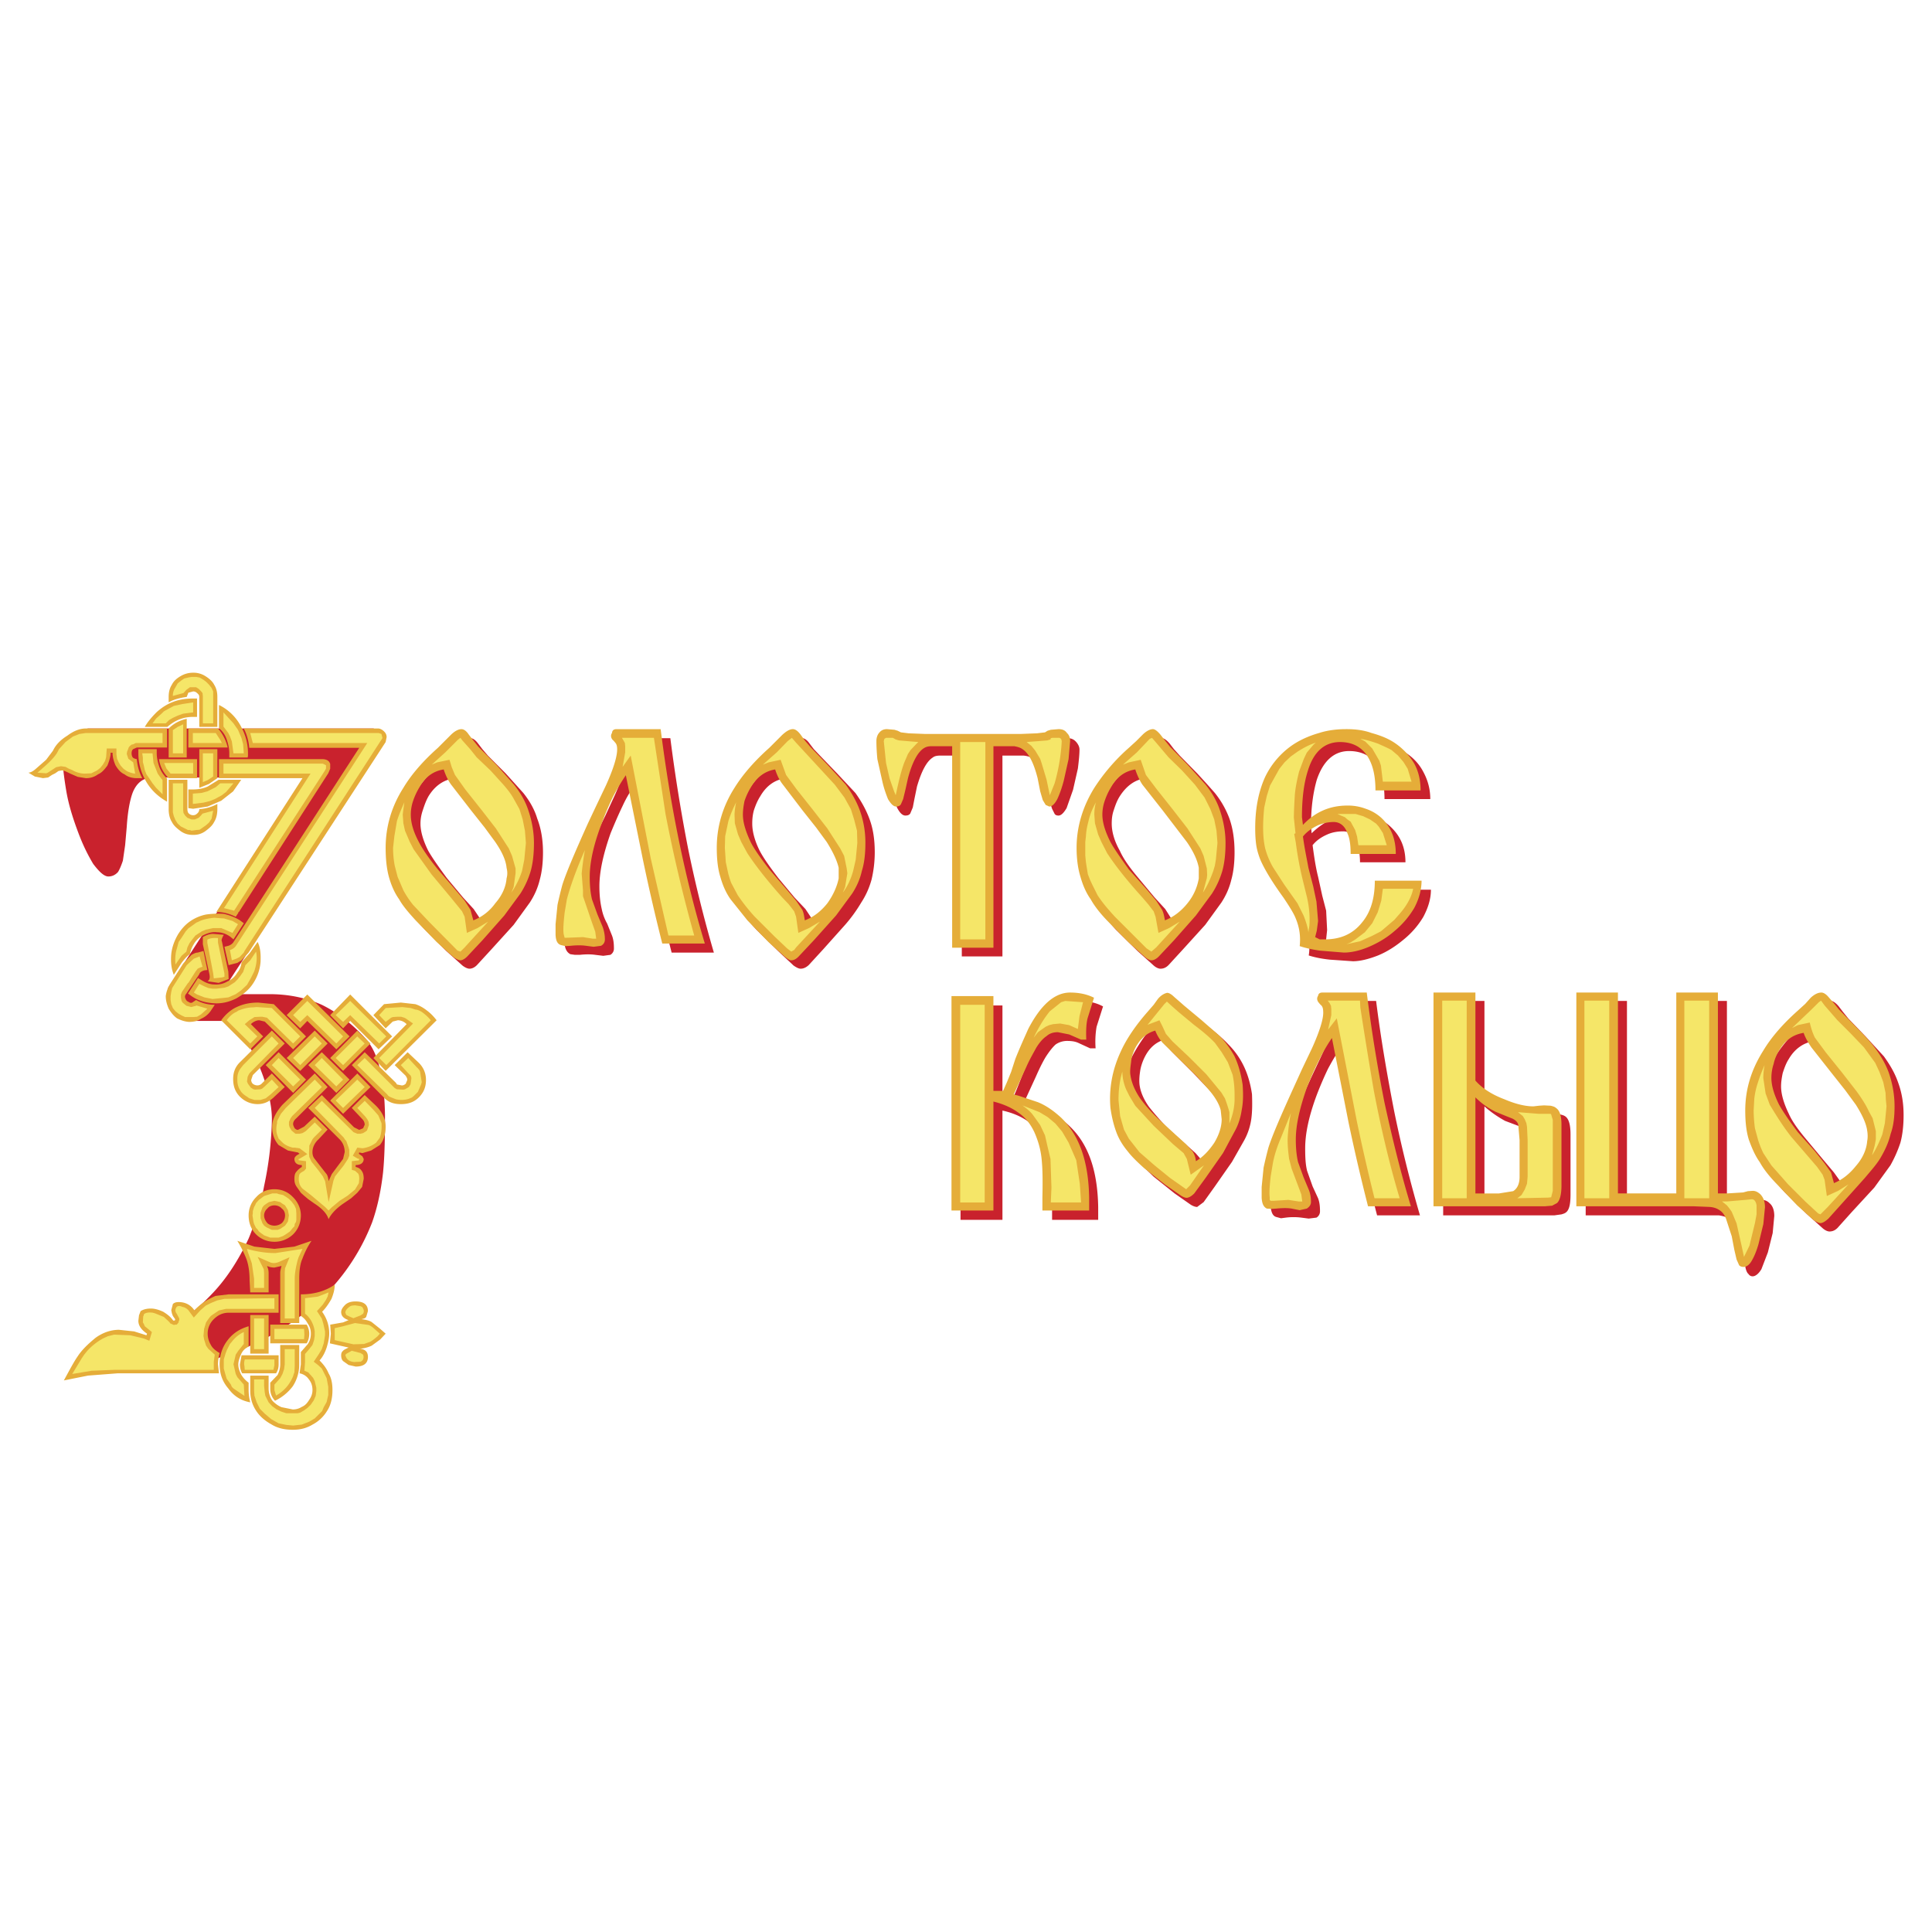 <svg xmlns="http://www.w3.org/2000/svg" width="2500" height="2500" viewBox="0 0 192.756 192.756"><g fill-rule="evenodd" clip-rule="evenodd"><path fill="#fff" d="M0 0h192.756v192.756H0V0z"/><path d="M114.295 74.773l-.707.708c-1.447 1.351-2.639 2.638-3.441 3.957-1.223 1.93-1.803 3.989-1.803 6.08 0 1.062.098 2.026.355 2.831a8.617 8.617 0 0 0 1.029 2.316c.385.644.9 1.319 1.607 2.091l2.154 2.123 1.609 1.448c.258.226.516.321.676.321.289 0 .547-.096.805-.354l1.447-1.576 2.219-2.445 1.609-2.219c.482-.74.803-1.48.996-2.284.225-.805.322-1.737.322-2.734 0-1.255-.162-2.38-.516-3.378a9.152 9.152 0 0 0-1.447-2.541 98.853 98.853 0 0 0-1.77-1.962l-1.736-1.77-.578-.644-.42-.547c-.32-.386-.609-.547-.771-.547-.32 0-.676.161-1.061.547l-.578.579zm-8.524-1.062l-.289.097-.322.129-.74.096-1.672.097h-9.522l-1.673-.097-.74-.096-.322-.129-.29-.097-.74-.064c-.386 0-.643.129-.869.386-.193.225-.321.482-.321.74 0 .482.064 1.126.161 1.898.128.739.29 1.447.45 2.123a9.81 9.81 0 0 0 .644 1.833c.257.482.515.74.804.74.193 0 .354-.032.482-.193l.257-.611.161-.836.258-1.255c.45-1.544.965-2.509 1.576-2.895.193-.161.482-.193.804-.193h2.091v20.04h4.054v-20.04h2.09c.322.032.611.097.869.257.578.386 1.061 1.351 1.447 2.831l.258 1.352.289.868.258.515c.096.129.225.161.385.161.258 0 .516-.258.805-.74l.645-1.833.482-2.123c.096-.772.16-1.416.16-1.898 0-.257-.129-.515-.322-.74-.225-.257-.482-.386-.867-.386l-.741.063zm5.952 5.727c.643-.998 1.447-1.608 2.443-1.77.162.483.387.965.709 1.448l2.09 2.638 1.287 1.705 1.062 1.447c.707.965 1.094 1.834 1.189 2.573v1.029c-.096.869-.482 1.705-1.127 2.51a5.843 5.843 0 0 1-2.25 1.737c-.064-.451-.098-.804-.258-1.094l-.611-.965-1.062-1.158-1.607-1.93c-.869-1.029-1.512-1.93-1.865-2.734-.547-.965-.805-1.897-.805-2.702 0-.418.031-.836.193-1.318.16-.484.323-.966.612-1.416zm22.291 3.506c.58 0 1.062.354 1.352 1.125.193.483.322 1.158.322 1.962h4.535c0-1.447-.482-2.605-1.48-3.539a4.643 4.643 0 0 0-1.512-.965 5.975 5.975 0 0 0-1.865-.322c-1.672 0-3.186.644-4.504 1.93l-.064-.74c0-1.866.227-3.378.58-4.6.643-1.898 1.736-2.863 3.217-2.863 1.254 0 2.219.482 2.799 1.447.482.804.738 1.93.738 3.346h4.568c0-1.029-.258-1.93-.74-2.799-.385-.708-.965-1.351-1.77-1.865-.707-.483-1.512-.805-2.412-1.094l-2.477-.322-2.799.386a7.214 7.214 0 0 0-2.992 1.448 8.318 8.318 0 0 0-2.412 2.959c-.707 1.448-1.029 3.088-1.029 5.083 0 .579.064 1.126.16 1.608a5.06 5.06 0 0 0 .451 1.544l.9 1.672 1.383 2.155c.611.804.967 1.448 1.256 2.027.354.9.514 1.865.354 2.798.482.161 1.189.322 2.09.418l2.316.161c.74 0 1.609-.225 2.51-.579.934-.386 1.77-.933 2.541-1.576a8.563 8.563 0 0 0 1.963-2.251c.482-.901.771-1.802.771-2.734h-4.633c0 1.737-.418 3.12-1.318 4.182-.869 1.126-2.09 1.673-3.699 1.673l-.965-.226.16-.675.098-.933-.098-1.93-.385-1.48-.418-1.898c-.227-.9-.387-1.93-.547-3.152.385-.482.867-.804 1.447-1.062.483-.222 1.03-.319 1.608-.319zm-87.077-9.297c-.322 0-.676.161-1.062.547l-1.287 1.287c-3.475 3.12-5.243 6.434-5.243 10.036 0 1.062.096 2.026.354 2.831a8.712 8.712 0 0 0 1.029 2.316c.386.644.965 1.319 1.673 2.091l2.123 2.123 1.608 1.448c.289.226.547.321.708.321.225 0 .482-.096.739-.354l1.448-1.576 2.219-2.445 1.608-2.219c.483-.74.804-1.48.998-2.284.225-.805.322-1.737.322-2.734 0-1.255-.193-2.38-.579-3.378-.257-.868-.74-1.737-1.383-2.541l-1.769-1.962-1.77-1.77-.547-.644-.418-.547c-.289-.385-.546-.546-.771-.546zm-4.182 5.791c.611-.998 1.447-1.608 2.477-1.77.16.483.386.965.707 1.448l1.963 2.638 1.351 1.705 1.062 1.447c.708.965 1.094 1.834 1.19 2.573.064.386.064.708 0 1.029-.097.869-.482 1.705-1.126 2.51a5.842 5.842 0 0 1-2.252 1.737c0-.386-.064-.772-.225-1.094l-.644-.965-1.062-1.158-1.608-1.93c-.805-1.094-1.447-1.994-1.866-2.734-.482-.965-.771-1.897-.771-2.702 0-.418.064-.836.225-1.318.16-.484.322-.966.579-1.416zm19.75-3.732c0 .676-.386 1.866-1.125 3.539l-.965 2.091-.869 1.769c-1.287 2.831-2.155 4.857-2.509 6.112a11.605 11.605 0 0 0-.482 1.962c-.128.611-.161 1.255-.225 1.931v1.093c.064.515.257.836.579.998l.45.064h.482c.579-.064 1.126-.064 1.544 0l.804.097.708-.097a.712.712 0 0 0 .354-.643c0-.418-.032-.869-.193-1.287l-.482-1.19a4.878 4.878 0 0 1-.547-1.48c-.161-.708-.226-1.447-.226-2.251 0-1.448.386-3.217 1.126-5.308.386-.933.772-1.833 1.19-2.702.386-.836.804-1.544 1.287-2.123.579 3.377 1.19 6.144 1.673 8.46.643 3.056 1.287 5.79 1.93 8.299h4.214a129.124 129.124 0 0 1-2.574-10.39 167.823 167.823 0 0 1-1.769-11.002h-4.439c-.225 0-.386.129-.483.322-.096.29-.096.482.064.708l.322.322c.097.159.161.384.161.706zm13.35 3.732c.579-.998 1.383-1.608 2.413-1.77.16.483.354.965.739 1.448l2.027 2.638 2.413 3.152c.644.965 1.029 1.834 1.126 2.573v1.029c-.097.869-.482 1.705-1.126 2.51a6.158 6.158 0 0 1-2.188 1.737c-.064-.451-.097-.804-.257-1.094l-.643-.965-1.094-1.158-1.608-1.93c-.837-1.094-1.48-1.994-1.866-2.734-.482-.965-.739-1.897-.739-2.702 0-.418.032-.836.16-1.318.161-.484.353-.966.643-1.416zm4.182-5.791c-.321 0-.707.161-1.093.547l-1.287 1.287c-3.475 3.12-5.244 6.434-5.244 10.036 0 1.062.097 2.026.386 2.831.193.804.515 1.544.997 2.316.386.644.965 1.319 1.673 2.091l2.155 2.123 1.544 1.448c.321.226.547.321.708.321.257 0 .515-.096.804-.354l1.447-1.576 2.188-2.445a14.9 14.9 0 0 0 1.608-2.219c.482-.74.805-1.48 1.029-2.284.193-.805.322-1.737.322-2.734 0-1.255-.161-2.38-.546-3.378-.322-.868-.805-1.737-1.384-2.541l-1.833-1.962-1.705-1.77-.611-.644-.418-.547c-.258-.385-.547-.546-.74-.546zM37.286 72.682h-28.5l-.644.129a2.033 2.033 0 0 0-.868.321c-.708.354-1.062.998-1.062 1.802 0 1.254.161 2.573.418 4.085.257 1.448.708 2.799 1.19 4.085s.997 2.284 1.479 3.088c.611.804 1.094 1.254 1.512 1.254.386 0 .708-.161.965-.45.161-.257.322-.643.483-1.125l.225-1.544.161-1.833c.097-1.544.321-2.669.579-3.377.386-.997 1.062-1.544 2.026-1.544h15.086L16.763 98.576l2.638 3.281h2.734c.515 0 1.126.322 1.705 1.029.547.645 1.062 1.48 1.608 2.574.483.998.901 2.092 1.223 3.217.322 1.223.482 2.283.45 3.217a34.438 34.438 0 0 1-.772 6.434 25.782 25.782 0 0 1-1.544 5.242c-1.029 2.188-2.252 4.086-3.764 5.631a18.299 18.299 0 0 1-4.343 3.377c-1.286.707-2.605 1.287-4.021 1.674l-2.734.482H8.721l-.644 1.639c1.673.387 3.313.611 4.986.611 1.833 0 3.764-.225 5.854-.707a32.74 32.74 0 0 0 6.916-2.412c2.509-1.223 4.665-2.799 6.53-4.6a21.11 21.11 0 0 0 4.761-7.303c.482-1.352.868-2.992 1.094-4.986.161-1.607.193-3.539.193-5.725-.032-1.834-.193-3.346-.482-4.504-.322-1.416-.836-2.477-1.544-3.217-1.383-1.512-2.831-2.574-4.279-3.281-1.576-.707-3.345-1.062-5.211-1.062h-4.89L38.09 74.516l-.804-1.834z" fill="#c9222d"/><path d="M113.363 73.937l-.74.675a19.281 19.281 0 0 0-3.441 3.989c-1.158 1.866-1.77 3.892-1.77 5.983 0 1.093.129 2.059.385 2.895.227.805.547 1.576 1.029 2.252.355.644.902 1.351 1.609 2.091l2.123 2.155 1.607 1.447c.291.258.547.386.709.386.258 0 .547-.161.803-.45l1.449-1.544 2.188-2.477 1.607-2.188a8.743 8.743 0 0 0 1.029-2.252c.225-.804.322-1.769.322-2.798 0-1.158-.227-2.284-.58-3.313-.289-.869-.771-1.705-1.414-2.509l-1.803-1.995-1.736-1.77-.516-.643-.449-.579c-.322-.386-.58-.547-.74-.547-.322 0-.707.225-1.061.579l-.61.613zm-6.595 0c0-.322-.096-.611-.32-.805-.193-.29-.482-.386-.838-.386l-.771.064-.322.096-.256.161-.805.096-1.607.064h-9.555l-1.64-.064-.772-.096-.322-.161-.321-.096-.74-.064c-.321 0-.579.096-.804.386-.161.193-.257.482-.257.805 0 .482.032 1.126.096 1.801l.482 2.155c.161.74.386 1.351.579 1.833.29.482.547.74.805.74.225 0 .386-.064.482-.225l.225-.515.226-.933.257-1.158c.418-1.577.965-2.573 1.544-2.959.225-.161.483-.226.804-.226h2.059v20.105h4.119V74.451h2.09c.322.064.58.129.805.29.643.418 1.125 1.383 1.512 2.896l.258 1.319.256.869.291.482.354.161c.289 0 .547-.257.805-.74.225-.482.449-1.094.643-1.833l.482-2.155.156-1.803zm3.443 5.983c.16-.482.385-.965.643-1.383.58-1.029 1.383-1.608 2.412-1.769.162.482.387 1.029.709 1.512L116 80.853l2.412 3.152c.709 1.029 1.062 1.866 1.191 2.573v1.062a5.326 5.326 0 0 1-1.127 2.477c-.643.805-1.414 1.384-2.252 1.705-.064-.354-.127-.74-.289-1.062l-.578-.901-1.062-1.254-1.672-1.865c-.805-1.126-1.447-2.027-1.834-2.734-.516-1.029-.805-1.93-.805-2.734 0-.419.065-.87.227-1.352zm22.838 2.091c.645 0 1.127.386 1.383 1.126.227.482.322 1.19.322 2.059h4.504c0-1.512-.482-2.702-1.447-3.603a4.322 4.322 0 0 0-1.545-.9 5 5 0 0 0-1.834-.322c-1.77 0-3.217.643-4.438 1.93l-.098-.772c0-1.866.193-3.377.58-4.6.578-1.93 1.672-2.895 3.217-2.895 1.221 0 2.186.482 2.797 1.512.482.804.74 1.865.74 3.313h4.504c0-1.029-.225-1.995-.707-2.799a6.445 6.445 0 0 0-1.77-1.866c-.676-.482-1.48-.804-2.412-1.062-.805-.29-1.641-.386-2.51-.386-.9 0-1.834.096-2.734.386-1.125.322-2.156.805-2.992 1.448a8.152 8.152 0 0 0-2.412 2.992c-.643 1.447-.965 3.12-.965 5.05 0 .644.031 1.158.096 1.641.064.482.227 1.029.418 1.512.387.901 1.127 2.155 2.316 3.795.58.869 1.029 1.577 1.223 2.091.387.933.482 1.834.387 2.734.482.161 1.125.322 2.025.451l2.381.193c.74 0 1.609-.193 2.51-.579.9-.386 1.77-.9 2.51-1.544a8.835 8.835 0 0 0 1.994-2.316c.482-.9.738-1.833.738-2.734h-4.664c0 1.769-.418 3.153-1.287 4.182-.9 1.126-2.121 1.673-3.699 1.673h-.514l-.451-.225.162-.644.129-.965-.162-1.93-.32-1.512-.482-1.866c-.162-.901-.387-1.93-.547-3.12.385-.482.9-.837 1.512-1.126a4.104 4.104 0 0 1 1.542-.322zm-87.013-9.264c-.321 0-.708.225-1.062.579l-1.287 1.287c-1.448 1.287-2.638 2.638-3.442 3.989-1.19 1.866-1.769 3.892-1.769 5.983 0 1.093.096 2.059.322 2.895.225.805.547 1.576 1.029 2.252.354.644.965 1.351 1.641 2.091l2.091 2.155 1.608 1.447c.321.258.611.386.771.386.193 0 .482-.161.74-.45l1.447-1.544 2.188-2.477 1.608-2.188A8.743 8.743 0 0 0 52.95 86.9c.225-.804.322-1.769.322-2.798 0-1.158-.225-2.284-.579-3.313-.29-.869-.772-1.705-1.416-2.509l-1.769-1.995-1.77-1.77-.515-.643-.45-.579c-.255-.386-.512-.546-.737-.546zm-4.182 5.79c.579-1.029 1.383-1.608 2.413-1.769.161.482.386 1.029.74 1.512L47 80.853l1.352 1.705 1.062 1.448c.708 1.029 1.062 1.866 1.126 2.573.096.386.096.708 0 1.062-.064.804-.418 1.673-1.126 2.477a4.85 4.85 0 0 1-2.188 1.705l-.29-1.062-.579-.901-1.062-1.254-1.608-1.865c-.869-1.062-1.512-1.995-1.898-2.734-.515-.965-.804-1.866-.804-2.734 0-.418.064-.869.225-1.351a6.79 6.79 0 0 1 .644-1.385zm19.719-3.764c0 .708-.354 1.898-1.126 3.603l-.997 2.091-.804 1.705c-1.287 2.863-2.155 4.89-2.542 6.112a42.269 42.269 0 0 0-.482 1.994l-.193 1.93v1.062c.032.611.193.933.579 1.03l.418.096.482-.032c.611-.064 1.125-.064 1.576 0l.74.096.74-.096c.29-.161.386-.386.386-.644 0-.386-.064-.804-.225-1.254l-.515-1.223-.547-1.512c-.161-.676-.225-1.447-.225-2.252 0-1.447.386-3.216 1.19-5.308.321-.9.708-1.801 1.125-2.67.418-.804.869-1.544 1.287-2.155l1.705 8.428a201.25 201.25 0 0 0 1.93 8.364h4.246c-1.995-6.595-3.442-13.736-4.407-21.392h-4.375c-.29 0-.45.096-.482.386-.129.193-.129.418.032.644l.161.161.161.193c.13.161.162.386.162.643zm12.706 5.147a6.77 6.77 0 0 1 .644-1.383c.611-1.029 1.415-1.608 2.413-1.769.161.482.386 1.029.772 1.512l1.962 2.573 1.352 1.705 1.062 1.448c.643 1.029 1.029 1.866 1.19 2.573v1.062c-.161.804-.547 1.673-1.126 2.477-.643.805-1.383 1.384-2.251 1.705-.064-.354-.097-.74-.258-1.062l-.611-.901-1.062-1.254-1.608-1.865c-.869-1.126-1.512-2.027-1.866-2.734-.482-1.029-.772-1.93-.772-2.734-.002-.42.062-.871.159-1.353zm-.997-1.319c-1.19 1.866-1.77 3.892-1.77 5.983 0 1.093.097 2.059.354 2.895.225.805.547 1.576 1.03 2.252l1.672 2.091 2.091 2.155 1.608 1.447c.321.258.514.386.675.386.29 0 .546-.161.804-.45l1.447-1.544 2.22-2.477 1.608-2.188c.482-.74.804-1.512.965-2.252.258-.804.354-1.769.354-2.798a9.443 9.443 0 0 0-.579-3.313c-.322-.869-.804-1.705-1.383-2.509l-1.833-1.995-1.705-1.77-.547-.643-.418-.579c-.29-.386-.546-.547-.772-.547-.322 0-.676.225-1.062.579l-1.287 1.287c-1.446 1.288-2.636 2.639-3.472 3.99z" fill="#e5ad39"/><path d="M114.328 77.314l1.094 1.448 1.607 2.026 1.447 1.866 1.287 1.995.322.739.322 1.255.031.643-.031.322-.387 1.447c.418-.643.74-1.351 1.029-2.155l.16-.546.098-.579.16-1.673-.096-1.222-.227-1.126-.385-1.029-.58-1.158-.965-1.286-1.287-1.416-1.35-1.318-1.223-1.448-.418-.482-.227.097-1.285 1.352-1.385 1.222.58-.226 1.189-.257.52 1.509zm-8.461-3.603l-.16-.097H105l-.162.032-.031.129-.322.097-2.059.161.482.386.387.482.482.804.16.483.482 1.608.322 1.544.16-.386.322-.804c.418-1.479.643-2.896.707-4.214l-.063-.225zm3.475 6.337c-.098.354-.16.74-.16 1.223l.062.868.322 1.126.322.74.578 1.126c.805 1.222 1.932 2.67 3.508 4.407l.578.675.547.708.193.546.289 1.608 1.061-.482 1.062-.643-2.348 2.573-.482.418-.482-.321-3.152-3.153c-.709-.772-1.287-1.447-1.738-2.155l-.514-1.029-.227-.482-.225-.579-.193-1.19-.064-.676v-1.351l.064-.579c.033-.644.162-1.126.258-1.512.161-.707.419-1.287.741-1.866zm20.103-5.049l-.674.482-.611.579-.516.644-.932 1.673-.322 1.029-.258 1.158c-.16 1.608-.16 2.959.096 4.085a8 8 0 0 0 .773 1.865l1.125 1.737 1.318 1.865.613 1.223c.256.644.418 1.19.482 1.673l.096-.644c.064-.868 0-1.77-.225-2.799l-.418-1.705a33.76 33.76 0 0 1-.709-3.796l-.16-.869.129-.064-.162-1.544c0-.482.033-1.286.098-2.316.064-.74.225-1.479.418-2.284l.482-1.287.289-.611.676-.804.225-.193c-.641.195-1.219.516-1.833.903zm4.344 6.369l.387.161.256.225.322.225.451.836.191.644.129.868h2.832l-.387-1.222-.418-.643-.258-.29-.611-.418-.676-.321-.771-.226h-1.801l.354.161zm5.693-5.984l-.643-.547c-.387-.225-.869-.418-1.352-.644-.74-.257-1.318-.418-1.77-.482l.482.257.709.708.707 1.222.16.482.193 1.608h2.863l-.387-1.287-.418-.675-.544-.642zm-2.025 15.634l-.547 1.093-.74.901-.934.708-.514.322-.387.161 1.352-.29 1.158-.515.932-.482 1.32-1.126.482-.547c.803-.9 1.254-1.769 1.414-2.573h-3.023l-.16 1.19-.353 1.158zM46.132 73.873l-.193-.258a2.164 2.164 0 0 0-.386.322l-1.126 1.126-1.351 1.222.547-.226 1.222-.257.225.74.321.771 1.029 1.448 1.608 2.026 1.448 1.866 1.287 1.995.322.739.354 1.255v.482l-.193 1.383-.225.547a8.442 8.442 0 0 0 1.062-2.155l.225-1.125.161-1.673-.097-1.222-.225-1.126-.322-1.029-.643-1.158c-.225-.386-.547-.804-.965-1.286l-1.286-1.416-1.384-1.318-.611-.772-.804-.901zm-5.79 6.175c-.032.258-.097.676-.161 1.223l.064.868.161.74.482 1.126.386.74 1.77 2.477 1.93 2.316 1.126 1.383.257.546.225 1.608 1.062-.482 1.062-.643-2.348 2.573-.418.418-.289-.096-2.831-2.863-1.608-1.705a9.465 9.465 0 0 1-.965-1.447l-.579-1.352-.29-1.125a9.806 9.806 0 0 1-.161-1.769l.129-1.158.257-1.512c.225-.707.482-1.287.739-1.866zM62.12 76.51l.804-1.126 1.995 10.229 1.769 7.72h2.573a150.702 150.702 0 0 1-2.863-12.127l-1.158-7.592h-3.185l.29.515.032.321v.612l-.257 1.448zm14.571-.45l1.19-.257.546 1.512 1.062 1.448 1.608 2.026 1.448 1.866 1.287 1.995.386.739.257 1.255.064.482-.226 1.383-.225.547c.482-.643.804-1.351 1.029-2.155l.257-1.125.161-1.673-.032-1.222-.29-1.126-.322-1.029-.643-1.158-.965-1.286-3.86-4.183-.418-.482-.418.322-1.094 1.126-1.383 1.222.581-.227zm-3.055 7.205l.321.74.611 1.126c.804 1.222 1.93 2.67 3.474 4.407l.644.675.547.708.193.546.225 1.608 1.062-.482 1.094-.643-2.38 2.573-.193.257-.29.161-.418-.321-1.287-1.223-1.93-1.93a18.383 18.383 0 0 1-1.705-2.155l-.546-1.029c-.161-.258-.257-.644-.386-1.062l-.257-1.19-.096-1.447.032-1.158.322-1.512c.226-.708.482-1.287.772-1.866a7.102 7.102 0 0 0-.161 1.223l.032.868.32 1.126zm17.981-9.232l-1.93-.161-.321-.097-.29-.161H88.4l-.161.097-.064.226.225 2.187.354 1.544.45 1.287.161.386.161-.74c.161-.708.354-1.576.675-2.477l.386-.901.257-.386.547-.579.226-.225zm4.182 19.687h2.51V74.033h-2.51V93.72zm-37.765-6.562c.064-.676.161-1.448.322-2.349-.901 2.027-1.48 3.699-1.801 4.922l-.225 1.351c-.097.901-.161 1.608-.097 2.091l.097.386h.257l1.577-.064.997.161h.322l-.097-.708-.322-.901-.9-2.637v-.579l-.13-1.673z" fill="#f5e668"/><path d="M32.107 75.738H21.846v1.898h8.332l-8.589 13.349c.644 0 1.287.161 1.93.482l.257-.386v-.064l.064-.033 8.911-13.832.193-.451v-.482c-.097-.32-.354-.481-.837-.481zm6.466-2.187c0-.257-.096-.418-.257-.579-.161-.161-.386-.29-.579-.29H24.323c.321.611.482 1.255.547 1.93h10.969l-12.578 19.43a.997.997 0 0 1-.482.322l-.386.096.418 1.833.482-.129.386-.096.257-.161.129-.064.74-.804 13.671-21.005.097-.483zm-30.012-.869h8.106v1.898h-3.023l-.354.161c-.128.097-.161.258-.161.418s.032.257.097.386c.064.096.225.16.418.193.064.643.225 1.287.547 1.898h-.547c-.482 0-.9-.129-1.223-.386-.386-.161-.644-.482-.9-.901-.161-.386-.29-.772-.29-1.254h-.193c0 .386-.129.804-.322 1.287-.29.386-.547.708-.933.869a1.98 1.98 0 0 1-1.222.386l-.804-.129-.74-.322c-.386-.193-.643-.322-.868-.322l-.321.064-.322.226-.321.16-.386.258-.515.064-.804-.161-.644-.386c.161 0 .418-.097.74-.386l1.029-.901.675-.9c.29-.611.772-1.094 1.448-1.512.643-.483 1.253-.708 1.833-.708zm11.901-5.243a2.2 2.2 0 0 0-1.19-.322 2.39 2.39 0 0 0-1.222.322c-.386.225-.708.482-.9.869-.225.354-.322.74-.322 1.222v.547c.482-.29 1.126-.451 1.802-.547l.16-.418.482-.129a.53.53 0 0 1 .386.161c.161.129.225.226.225.386v2.992h1.802V69.53c0-.482-.097-.869-.322-1.222-.16-.322-.483-.612-.901-.869zm-3.152 2.573c.579-.225 1.287-.322 1.962-.322h.386v1.833h-.386c-.965 0-1.801.322-2.573.998h-2.251c.29-.515.708-.998 1.19-1.48.546-.482 1.061-.803 1.672-1.029zm1.48 4.568h3.925a4.265 4.265 0 0 0-.965-1.898h-2.96v1.898zm-1.962 3.056h2.831v-1.898h-3.796c.096.708.418 1.351.965 1.898zm-.933-1.126c-.161-.482-.258-.933-.258-1.351v-.418h-1.833v.418c0 .9.225 1.769.611 2.509.515 1.03 1.287 1.77 2.251 2.316v-2.316a2.945 2.945 0 0 1-.771-1.158zm2.734-.933v-3.86c-.74.161-1.319.482-1.802.965v2.895h1.802zm.161 3.185h.482c.611 0 1.094-.129 1.448-.29l1.093-.675h2.252l-.804 1.158-1.19.933-1.351.579-1.448.225-.482-.064v-1.866zm-1.962 1.962v-2.927h1.866v2.895c0 .257.064.418.161.482a.611.611 0 0 0 .418.161.53.53 0 0 0 .386-.161.56.56 0 0 0 .225-.45 4.247 4.247 0 0 0 1.802-.515v.515c0 .482-.097.933-.322 1.287-.193.386-.515.644-.901.933-.386.257-.74.354-1.19.354-.482 0-.836-.097-1.222-.354-.386-.29-.708-.547-.9-.933-.227-.354-.323-.804-.323-1.287zm3.055-5.983h1.802v2.896l-.836.579-.965.386v-3.861h-.001zm4.858.676l-.032.161h-1.833v-.418c0-.482-.096-.901-.257-1.383a2.457 2.457 0 0 0-.772-1.126v-2.316a4.918 4.918 0 0 1 2.251 2.251 5.44 5.44 0 0 1 .644 2.574v.257h-.001zm-.418 16.694l-1.029 1.608-.354-.29c-.386-.257-.804-.418-1.287-.418-.45-.064-.869.064-1.287.257a2.196 2.196 0 0 0-1.03.933 2.78 2.78 0 0 0-.386.998c-.257.161-.515.45-.836.869l-.772 1.189c-.257-.611-.321-1.286-.257-2.058.064-.676.322-1.384.708-2.027.354-.546.74-.965 1.223-1.287a4.272 4.272 0 0 1 1.544-.644 8.47 8.47 0 0 1 1.769-.064c.547.129 1.094.322 1.608.644l.386.29zm-4.086 2.091l.643 2.927c.064.291.064.482-.032.645l-.128.129 1.093.16.998-.387-.032-.738-.644-3.025c-.064-.097 0-.257.097-.482l.096-.161-1.062-.096c-.322 0-.643.096-1.029.322v.706zm4.665.901l-.805.901a1.811 1.811 0 0 1-.418 1.029c-.225.387-.547.707-.965.869a2.133 2.133 0 0 1-1.287.32c-.482 0-.9-.16-1.351-.449l-.322-.193-.997 1.545.354.256c.643.451 1.351.645 2.155.709s1.544-.098 2.316-.482c.675-.387 1.287-.869 1.705-1.545a4.493 4.493 0 0 0 .708-2.091c.032-.708 0-1.416-.29-1.995l-.803 1.126zm-6.627 1.03l-1.254 1.961a2.97 2.97 0 0 0-.483 1.287c0 .482.128.869.29 1.256.257.418.515.738.836.965.322.16.708.32 1.19.354.482 0 .869-.098 1.223-.322a2.28 2.28 0 0 0 1.029-.9l.321-.482c-.643 0-1.286-.16-1.865-.482l-.386.258c-.161.064-.257 0-.418-.098-.161-.064-.225-.225-.29-.385-.032-.162 0-.258.128-.418l1.287-1.932c.032-.16.258-.32.515-.385l.29-.033-.386-1.898-.579.161c-.161 0-.322.064-.611.225l-.837.868zm9.039 4.053l3.217 3.217-1.287 1.287-2.831-2.768-.547-.129c-.257 0-.579.129-.836.387l1.222 1.223-1.287 1.287-2.895-2.896c.418-.578.965-1.061 1.544-1.318.611-.289 1.287-.449 2.155-.449l1.545.159zm.483 4.793l2.734 2.734-1.287 1.318-2.734-2.766 1.287-1.286zm-.676-2.155l-3.185 3.152c-.482.482-.675 1.029-.675 1.672 0 .707.193 1.287.675 1.77s1.094.74 1.769.74c.644 0 1.19-.258 1.673-.74l1.03-.965-1.287-1.352-1.029 1.029a.612.612 0 0 1-.418.16.773.773 0 0 1-.451-.16.534.534 0 0 1-.161-.387l.161-.482 3.185-3.152-1.287-1.285zm.032 9.586c0 .771.225 1.35.644 1.832l.933.547.997.193.161.129c-.354.16-.515.354-.515.514 0 .387.257.611.74.611v.193a1.978 1.978 0 0 0-.547.482c-.161.162-.193.451-.193.709 0 .256.032.482.193.738l.45.645.322.289.418.354.643.451c.74.482 1.223.996 1.383 1.543.225-.482.708-1.029 1.448-1.543l.804-.547.611-.547.482-.58.161-.803c0-.387-.064-.58-.161-.74-.129-.227-.322-.387-.644-.451v-.193c.515 0 .804-.225.804-.611l-.129-.256-.354-.258.033-.129.321.064.869-.258.869-.547c.354-.418.579-1.029.579-1.832 0-.74-.322-1.449-.965-2.092l-1.125-1.062-1.287 1.287 1.062 1.127c.161.16.226.385.226.547l-.161.354-.386.16-.515-.258-3.217-3.217-1.351 1.287 3.12 3.121c.354.354.515.805.515 1.287l-.161.674-.579.773-.547.738-.322.709c-.032-.322-.097-.611-.257-.771l-.579-.74-.547-.709c-.161-.191-.225-.418-.225-.674 0-.482.225-.934.611-1.287l.9-.965-1.287-1.287-1.062.998-.611.32c-.096 0-.193-.031-.321-.16-.097-.16-.161-.322-.161-.418 0-.225.129-.418.322-.58l3.12-3.119-1.287-1.352-3.217 3.121c-.706.804-1.028 1.513-1.028 2.189zm2.091 7.043c.482.482.772 1.127.772 1.803 0 .771-.29 1.414-.772 1.896a2.684 2.684 0 0 1-1.866.74c-.708 0-1.351-.258-1.833-.74s-.74-1.125-.74-1.896c0-.676.257-1.32.74-1.803.482-.547 1.126-.803 1.833-.803.708 0 1.351.256 1.866.803zm-.804 1.803c0 .289-.096.547-.321.771-.193.16-.483.258-.74.258s-.547-.098-.708-.258c-.193-.225-.322-.482-.322-.771 0-.258.129-.516.322-.676.161-.227.45-.322.708-.322s.547.096.74.322c.225.16.321.418.321.676zm-5.629 7.881h4.986v1.834h-4.986c-.579 0-1.062.225-1.48.643a1.993 1.993 0 0 0-.611 1.447c0 .418.128.805.321 1.127.161.32.482.578.869.803-.097.387-.161.74-.161 1.127l.097.9H11.713l-2.927.225-2.413.482c.579-1.061.998-1.865 1.383-2.412.418-.643 1.029-1.223 1.77-1.834.707-.514 1.512-.805 2.348-.805l1.512.162 1.223.385.064-.16c-.579-.387-.868-.805-.868-1.287l.064-.547.161-.418c.258-.16.579-.256 1.029-.256.322 0 .74.096 1.223.32.418.258.74.516.965.836l.097.064.128-.064v-.096l-.225-.322-.096-.256-.064-.322.161-.611c.161-.162.386-.193.579-.193.644 0 1.19.258 1.576.836.193-.256.515-.514.901-.805.257-.191.708-.418 1.19-.643l1.317-.16zm5.147-2.123V132h1.898v-4.408c0-.869.097-1.543.322-2.025a8.236 8.236 0 0 1 .9-1.77l-1.705.578-1.995.227-1.994-.227-1.705-.578c.257.418.579.996.901 1.801.225.611.322 1.352.322 2.156l.064 1.189H26.8v-1.93c0-.291-.064-.482-.161-.709.193.098.482.162.74.162l.708-.162c-.065.258-.129.483-.129.71zm-3.153 5.306c-.869.258-1.544.676-2.091 1.385-.547.707-.804 1.512-.804 2.412s.257 1.705.869 2.412c.579.805 1.318 1.223 2.187 1.383a5.044 5.044 0 0 1-.161-1.287v-.674a2.768 2.768 0 0 1-.74-.805c-.161-.322-.29-.645-.29-1.029 0-.322.128-.645.29-1.029.161-.354.418-.58.74-.74v-2.028zm.161-1.125H26.8v3.859h-1.834v-3.859zm1.994 2.83h3.635c.161-.256.257-.578.257-.965 0-.322-.096-.643-.257-.9H26.96v1.865zm-3.023 2.092l.161-.9h3.7v.9c0 .385-.097.643-.257.9h-3.378c-.162-.257-.226-.579-.226-.9zm3.763 1.061l-.74.773v.578c0 .482.161.9.482 1.223a4.778 4.778 0 0 0 1.77-1.447 3.969 3.969 0 0 0 .643-2.188v-1.93h-1.898v1.93c.001.385-.096.707-.257 1.061zm-.9 1.351c0 .387.096.805.354 1.189.225.258.547.516.933.676l1.126.227c.354 0 .643-.098.9-.258.386-.162.579-.451.74-.709.225-.32.322-.643.322-.965 0-.385-.097-.738-.354-1.061a1.423 1.423 0 0 0-.933-.611l.128-.9v-1.223l.676-.771c.225-.322.322-.676.322-1.062s-.097-.707-.322-1.029a1.896 1.896 0 0 0-.676-.74v-2.154c1.319 0 2.445-.322 3.378-.965 0 .482-.129.932-.322 1.414-.29.516-.611.967-.933 1.287.483.676.708 1.383.708 2.188 0 .387-.097.869-.257 1.383-.161.482-.386.934-.708 1.287.386.387.708.805.901 1.287.29.482.386 1.029.386 1.672 0 .805-.161 1.512-.547 2.092a3.677 3.677 0 0 1-1.448 1.352c-.579.354-1.222.514-1.962.514-.804 0-1.512-.16-2.091-.514-.708-.387-1.254-.869-1.608-1.449-.386-.609-.547-1.254-.547-1.994v-1.447H26.8v1.284zm3.956-32.263l2.798 2.766 1.319-1.318-2.767-2.734-1.35 1.286zm2.799-1.577l1.319-1.287-4.214-4.182-2.059 2.059 1.351 1.318.708-.74 2.895 2.832zm-2.156-1.865l-2.798 2.732 1.351 1.287 2.734-2.734-1.287-1.285zm2.831-.226l.708-.74 2.831 2.832 1.351-1.287-4.182-4.182-1.995 2.059 1.287 1.318zm2.734 1.511l-2.734 2.734-1.287-1.287 2.703-2.732 1.318 1.285zm.29-2.83l1.061-1.094 1.673-.16 1.448.16c.482.16.836.387 1.126.611.354.258.675.578.997.996l-5.083 5.051-1.222-1.287 3.313-3.377a1.254 1.254 0 0 0-.869-.387l-.515.129-.708.676-1.221-1.318zm-2.155 4.987l3.217 3.248c.418.451.965.645 1.673.645.74 0 1.319-.193 1.801-.676s.708-1.029.708-1.738c0-.643-.226-1.221-.708-1.703l-1.125-1.062-1.287 1.287 1.094 1.061c.097.162.161.258.161.418l-.161.387c-.128.096-.225.16-.386.16l-.483-.096-.097-.16-3.12-3.057-1.287 1.286zm1.865 2.187l-2.734 2.67-1.287-1.32 2.703-2.701 1.318 1.351zm.161 23.483c-.193-.162-.579-.258-1.062-.322.257-.064.418-.096.482-.258l.161-.547c0-.643-.418-.965-1.222-.965-.45 0-.772.096-1.029.322-.257.258-.418.482-.418.74 0 .385.257.643.74.803l-.547.227-1.287.225.064.9-.096.965 1.866.418c-.257.129-.483.227-.547.322-.161.129-.193.289-.193.451 0 .191.032.418.193.578l.547.387.708.16c.804 0 1.222-.322 1.222-.965 0-.482-.257-.771-.804-.805.483-.064.869-.16 1.19-.32l.836-.611.547-.58-.547-.482-.804-.643z" fill="#e5ad39"/><path d="M32.429 76.864l-9.072 13.993-1.029-.258.064-.064 8.589-13.35h-8.686v-.997h9.908l.322.161v.322l-.096.193zm5.34-3.732H24.966l.257.998h11.42l-13.06 20.169a1.053 1.053 0 0 1-.644.482l.193 1.029.451-.161.321-.161.418-.45.096-.193 13.736-21.199v-.032l-.097-.386-.288-.096zm-31.235.901l.74-.547.644-.257.643-.097h7.656v.998h-2.67l-.257.128-.161.032c-.161.129-.29.225-.322.386l-.128.322-.032.225.161.482.482.354.193 1.126a2.442 2.442 0 0 1-.836-.257l-.322-.225-.29-.322-.193-.322-.161-.354-.064-.45v-.579h-.965l-.064.869-.097.354-.226.386-.257.322-.322.257-.579.29-.707.032a2.593 2.593 0 0 1-1.19-.354l-.322-.128-.354-.194-.45-.064-.482.097-.836.547-.161.064-.869-.064.74-.644c.547-.482.933-.9 1.19-1.287l.225-.418.643-.708zm14.572-5.404l-.257-.322-.29-.29-.257-.193-.386-.224-.354-.064h-.45l-.354.064-.386.097-.322.225-.322.257-.257.451a1.448 1.448 0 0 0-.225.804l1.062-.29.29-.322.354-.257h.611l.257.161.226.225.161.193.032.322v2.702h1.029v-3.185l-.162-.354zm-3.764 1.801l.868-.192 1.062-.161v.997l-.997.129-.547.193-.482.225-.386.226-.322.321h-1.319l.354-.482.611-.547.161-.161.161-.097.836-.451zm1.898 2.702h2.284l.482.74.129.257H19.24v-.997zm-.965-.868v2.895h-1.029v-2.316l.482-.321.547-.258zm-1.673 4.407l-.225-.547h2.895v1.062h-2.251l-.419-.515zm-1.286-.547l-.097-.965H14.19l.064.418v.451l.096.354.097.45.161.418.29.418.322.483.354.45.644.644v-1.416l-.257-.322-.225-.322-.42-1.061zm3.924 4.085l1.062-.129.643-.161.482-.193.708-.386.418-.322.74-.868h-1.319l-.451.386-.836.418-.611.161-.836.065v1.029zm-1.994.837v-2.895h1.029v2.702l.032.257.161.258.225.225.418.161h.321l.386-.161.226-.225.161-.193 1.062-.29-.161.804-.257.386-.29.257-.644.45-.354.032-.45.064-.161-.064h-.193l-.322-.161-.386-.193-.322-.29-.225-.354-.161-.386-.095-.384zm7.012-6.788l.064.901h-1.029l-.161-1.19-.193-.514-.161-.322-.483-.643v-1.416l.998 1.094.45.644.354.836.161.61zm-2.991 3.217l-.546.354c-.258.128-.418.161-.483.225v-2.895h1.029v2.316zm2.477 14.733l-.547.869-1.126-.482h-.804l-.74.161-.386.161-.644.418-.257.322-.322.418-.225.45-.097.418-.482.418-.322.45-.289.418c-.033-.482-.033-1.029.128-1.544l.193-.708.29-.418.418-.644.257-.289.805-.58.161-.064c.482-.258 1.029-.354 1.608-.418l.869.064h.096l.869.257.547.323zm-3.056 1.866l.579 3.024.064.514.836-.096.225-.064v-.322l-.644-3.087v-.45c-.418-.032-.804 0-1.062.161v.32h.002zm-.965 2.572c.193-.096.354-.16.482-.192l-.29-1.03-.579.226-.707.643-1.287 2.027-.161.256-.096.387-.064.418v.387l.064.418.161.387.258.32.289.227.322.191.354.162h.804l.386-.033.386-.225.643-.578-1.093-.322-.032.031-.483.129-.225-.064-.257-.064-.386-.32-.096-.162-.064-.32v-.322l.097-.258.611-.9h.032l.708-1.125.223-.294zm-.065 2.575l.74.289.805.16 1.286-.127.29-.033.74-.322.547-.385.579-.547.386-.676.322-.643c.257-.709.322-1.417.193-1.996l-.579.869-.482.482-.225.676-.322.451-.257.32-.257.258-.643.418-.386.129-.804.096h-.386l-.418-.064-.386-.16-.515-.258-.547.869.319.194zm7.463 1.351l2.831 2.83-.708.707-2.605-2.572-.482-.098h-.161l-.611.033-.193.129-.322.191-.451.387 1.255 1.223-.708.707-2.348-2.316c.257-.354.579-.674.965-.836l.193-.129c.482-.191.965-.32 1.447-.32l.386-.033 1.512.097zm-3.184 6.112a1.702 1.702 0 0 0-.257.869v.256c0 .258.064.58.225.869l.097.16c.161.258.386.418.643.58l.226.16.515.162h.611l.515-.162.482-.385.804-.74-.676-.74-.708.676-.257.225-.161.064-.547.033-.161-.033-.257-.16-.29-.387-.097-.225.064-.482.097-.193.097-.162 2.895-2.959-.676-.707-2.863 2.863-.321.418zm3.86-1.127l2.155 2.156-.708.676-2.123-2.123.676-.709zm-.161 6.531c-.096.449-.096.867.064 1.254l.097.258.386.385c.257.258.644.42 1.03.516h.193l.482.064.772.578-.804.482h-.064v.129l.225.033.515.064v.74l-.193.225c-.29.16-.45.258-.482.418a1.572 1.572 0 0 0 0 .771c.032.193.161.418.322.58l.836.643 1.416 1.189.354.355.322-.322.772-.643.804-.516.74-.611.386-.643.033-.418c0-.258-.033-.484-.161-.58l-.257-.225-.322-.098v-.867l.547-.064h.096l.064-.033.033-.129-.161-.031-.482-.289.451-.805.514.064a2.736 2.736 0 0 0 1.351-.547l.386-.516c.161-.482.193-.965.161-1.447l-.128-.32-.193-.451-.451-.516-.9-.932-.74.707.804.869.193.258.128.258.032.32-.193.547-.129.098-.257.16-.257.064h-.321l-.386-.162-.161-.16-2.992-2.959-.708.707 2.895 2.959.097.162.161.193.226.643.064.225v.58l-.128.32-.418.645-.868 1.094-.161.418-.482 2.154-.354-2.09-.226-.482-.482-.645-.644-.803-.225-.482-.032-.387.032-.547v-.193l.322-.643.129-.162.804-.803-.708-.709-.9.869-.322.193-.29.064h-.418l-.386-.322-.193-.322-.064-.225v-.32l.161-.355.161-.225 2.959-2.895-.708-.74-2.895 2.83-.482.58-.322.611-.064.16v.198h-.006zm1.19 7.527l.257.256.29.387.161.354.032.451v.643l-.032.193-.128.225-.032.227-.161.16-.129.16-.161.193-.321.225-.354.227-.45.16h-.838l-.611-.225-.354-.258-.161-.129-.129-.193-.161-.16-.193-.387-.064-.225-.096-.643.032-.193v-.225l.129-.42.096-.16.097-.225.29-.322.515-.385.611-.193.193-.064h.482l.161.064.45.096.354.225.225.161zm-1.126.256l.257.064.225.162.257.16.29.482.097.516-.097.611-.128.191-.161.227-.482.32-.257.098h-.579l-.547-.258-.225-.16-.161-.227-.193-.514v-.547l.193-.547.161-.193.225-.16.257-.162.547-.127.321.064zm-3.056 4.731c.901.256 1.866.418 2.831.418l2.702-.418-.386.836-.096.289c-.161.643-.29 1.287-.29 1.865v3.957h-.997v-4.6l.032-.418.451-1.094-1.094.482c-.322.129-.644.129-.901 0l-1.19-.516.611 1.223.032.387v1.479h-.997v-.9l-.225-1.543-.097-.291-.322-.9-.064-.256zm-3.602 5.402l-.515.258-.547.482-.644.709-.547-.74c-.16-.16-.354-.289-.579-.322l-.161-.064c-.257-.064-.418 0-.482.162-.097.16-.097.385.064.578l.257.482v.16l-.064.129v.098l-.193.225h-.128l-.161.031-.354-.16-.064-.096-.161-.162-.418-.385-.869-.354-.225-.064c-.418-.064-.74 0-.901.16v.064l-.064.16-.032.58.096.16.097.225.708.58-.257.869-.547-.227-1.351-.321-1.608-.064-.643.162-.483.225a6.041 6.041 0 0 0-1.608 1.287l-.258.321-.258.385-.933 1.545 1.93-.322 2.38-.096h9.811v-.805l.096-.707-.643-.58-.225-.32-.193-.611-.064-.355.064-.707.193-.643.29-.418.193-.227.225-.16.386-.258.193-.129.708-.16h4.825v-1.062l-4.986.064-.74.162-.61.256zm8.363 4.601v1.672l-.032.645-.064.16-.064.225c-.354.836-.9 1.48-1.705 1.93l-.161-.547v-.547l.579-.643.225-.418.161-.482.064-.482v-1.512h.997v-.001zm-4.053-3.056h.997v3.057h-.997v-3.057zm2.026 1.029h2.959l.032.578-.032.451h-2.959v-1.029zm-4.76 2.156l.322-.645.193-.225c.322-.418.708-.74 1.19-.965v1.189l-.547.676-.257.387-.225.965.225.965.161.322.644.738.064 1.127-1.094-.74-.161-.16-.097-.227-.225-.32-.193-.258-.161-.547-.129-.482v-.9l.161-.547.129-.353zm1.801 1.93h2.863l.096-.451v-.578h-2.959c-.032.16-.096.385-.032.643l.032.386zm.933 2.025l.032.547.225.676.322.645.482.482.643.547.74.418.772.16.675.064.869-.096.74-.291.547-.32.74-.74.161-.387.29-.514.161-.709v-.803l-.161-.868-.483-.965-.386-.354-.418-.322.515-.771.289-.482.193-.58.129-.805v-.385l-.161-.74-.161-.547-.064-.096-.418-.645.579-.643.322-.482.161-.322.097-.418-1.062.418-1.287.16v1.545c.418.322.74.805.9 1.416l.064.32v.482l-.064.42-.161.482-.322.418-.418.482v.803l-.064.869.386.162.482.545.161.322.161.676v.322l-.064.482-.193.449-.29.42-.322.32-.354.258-.386.225-.257.064h-1.126l-.482-.16-.482-.225-.451-.322-.354-.387-.322-.643-.064-.354-.064-.645v-.643h-.997v1.065zm6.047-32.423l2.155 2.123.676-.676-2.124-2.156-.707.709zm2.091-.709l2.156-2.154.74.707-2.155 2.156-.741-.709zm-2.091-2.155l-2.155 2.154.708.709 2.155-2.156-.708-.707zm-.739-2.123l2.895 2.83.676-.707-3.571-3.539-1.416 1.416.708.676.708-.676zm3.57.676l.708-.676 2.895 2.83.708-.707-3.603-3.539-1.448 1.416.74.676zm3.603 3.602l3.377-3.441-.74-.514-.128-.064-.322-.098h-.354l-.482.033-.161.064-.546.418-.644-.676.644-.707 1.672-.098.836.098.483.16c.161 0 .321.064.611.225.354.258.643.516.901.836l-4.439 4.473-.708-.709zm-2.187.709l2.991 2.928c.097.16.226.225.386.289l.482.193c.58.127 1.126.064 1.608-.193l.161-.129.418-.418.322-.74.064-.225-.161-1.029-.064-.162-.161-.193-.16-.16-.805-.869-.74.709.74.803.257.258.064.227-.064.482-.032.16-.161.258-.386.225-.161.033-.644-.033-.225-.129-2.991-2.992-.738.707zm.74 2.187l-2.155 2.09-.74-.74 2.156-2.09.739.74zm.965 24.125l.547.482-.225.258c-.386.322-.644.547-.901.611l-.45.16-1.062.033-1.866-.418v-1.191l.836-.193 1.19-.32 1.351.191c.193.065.419.227.58.387zm-1.126-2.025a.49.49 0 0 1 0 .514l-.225.16-.74.291-.386-.162-.322-.16-.096-.225c0-.227.161-.418.482-.645l.161-.064.322-.031.579.095.161.098.064.129zm-1.126 4.213l.869.225.257.162c.064.16.064.32 0 .482l-.064.096-.161.128h-.097l-.547.031c-.482-.031-.74-.256-.836-.514l-.064-.16.064-.129.579-.321z" fill="#f5e668"/><path d="M168.176 99.863v20.105h-5.854V99.863h-4.117v21.393h13.285c.418.064.738.16.965.32.256.162.547.482.707.869s.322.965.516 1.77l.289 1.352.193.965c.064.256.16.482.289.578a.468.468 0 0 0 .418.227c.258 0 .578-.227.869-.709l.643-1.672.482-1.932.16-1.703c0-.58-.16-1.029-.482-1.287a1.045 1.045 0 0 0-.771-.322h-.482l-.482.098-1.609.16h-.9V99.863h-4.119zm12.738 4.022c.162.482.387 1.029.771 1.512l1.963 2.574 1.352 1.672 1.061 1.48c.645 1.029 1.029 1.896 1.127 2.572.064.387.064.709 0 1.029-.033.869-.418 1.705-1.127 2.51a6.113 6.113 0 0 1-2.188 1.736l-.256-1.094-.645-.9-1.029-1.223-1.607-1.93c-.869-1.029-1.512-1.896-1.865-2.701-.484-.998-.773-1.93-.773-2.734 0-.418.064-.836.162-1.32.16-.482.32-.965.611-1.414.578-.998 1.447-1.609 2.443-1.769zm.709-3.475c.385-.385.738-.547 1.061-.547.16 0 .451.162.771.547l.418.547.547.676 1.705 1.77 1.834 1.994c.578.805 1.062 1.609 1.383 2.51.387 1.029.58 2.09.58 3.346 0 .996-.098 1.961-.322 2.766a12.617 12.617 0 0 1-.998 2.252l-1.607 2.219-2.252 2.445-1.414 1.576c-.258.258-.516.354-.805.354-.162 0-.418-.096-.676-.322l-1.609-1.447-2.154-2.123c-.707-.771-1.223-1.447-1.609-2.09-.482-.709-.803-1.447-1.061-2.252-.225-.869-.322-1.834-.322-2.895 0-3.539 1.77-6.885 5.244-10.037l1.286-1.289zm-37.637-.547v21.393h11.098l.707-.098c.193-.064.354-.096.516-.256.289-.291.385-.869.385-1.77v-5.951c0-.934-.16-1.512-.482-1.77-.16-.129-.32-.16-.547-.225h-.643l-1.125.064-1.287-.162-1.609-.547c-1.223-.482-2.188-1.125-2.895-1.832v-8.848h-4.118v.002zm6.176 11.967l1.705.643c.258.162.482.42.547.709l.096 1.447v3.635c0 .74-.225 1.223-.643 1.447l-1.352.258h-2.412v-9.586c.643.578 1.352 1.06 2.059 1.447zm-16.373-7.334c1.254 6.594 2.412 12.223 3.604 16.76h4.277a128.19 128.19 0 0 1-2.572-10.391c-.676-3.475-1.32-7.141-1.803-11.002h-4.406c-.258 0-.418.129-.482.322-.098.289-.098.482.064.707l.16.227.16.16c.098.16.162.354.162.676 0 .643-.387 1.834-1.191 3.539l-.965 2.059-.803 1.768c-1.287 2.832-2.156 4.857-2.51 6.113a11.5 11.5 0 0 0-.482 1.961c-.129.611-.16 1.256-.225 1.932v1.092c.064.58.225.902.547.998l.482.129.482-.064a6.21 6.21 0 0 1 1.543 0l.74.096.771-.096a.71.71 0 0 0 .354-.643c0-.42-.031-.869-.191-1.287l-.547-1.191-.547-1.543c-.162-.645-.193-1.383-.193-2.252 0-1.447.354-3.152 1.125-5.244a34.43 34.43 0 0 1 1.158-2.701c.452-.838.87-1.547 1.288-2.125zm-24.48.096a8.9 8.9 0 0 1 .098-2.154l.643-2.027c-.707-.385-1.512-.547-2.348-.547-1.512 0-2.895 1.256-4.182 3.699-.387.773-.771 1.77-1.254 3.023l-.902 2.285-.385.869h-.965v-9.426h-4.182v21.391h4.182v-10.904c1.029.225 1.896.611 2.572 1.094a5.174 5.174 0 0 1 1.576 1.93c.354.805.58 1.705.676 2.83.162 1.031.162 2.316.129 3.764v1.287h4.6v-1.287c-.064-3.602-.965-6.24-2.799-8.008a7.146 7.146 0 0 0-2.283-1.545l-1.93-.707-.451-.033 1.256-2.734c.354-.805.674-1.447.965-1.93.354-.547.676-.965.996-1.254a2 2 0 0 1 1.127-.354c.385 0 .771.031 1.125.191l1.189.547h.547zm7.109-4.02l-.418.578-.547.707c-2.83 3.152-4.053 6.369-3.73 9.555.096.9.32 1.77.578 2.51a7.096 7.096 0 0 0 1.127 1.865l1.672 1.607 2.092 1.674 1.607 1.125c.258.16.482.225.643.225l.645-.482 1.125-1.576 1.705-2.443 1.223-2.156a6.243 6.243 0 0 0 .707-2.154c.098-.74.098-1.545.064-2.445-.16-1.094-.449-2.059-.867-2.895a7.91 7.91 0 0 0-1.514-2.092c-.418-.449-.996-.965-1.768-1.576l-1.705-1.318-.547-.547-.418-.387c-.322-.256-.58-.418-.74-.354-.29-.001-.612.193-.934.579zm.547 4.407l2.027 2.027 2.412 2.508c.707.805 1.125 1.512 1.287 2.156l.129.9c0 .771-.291 1.512-.773 2.316-.482.803-1.125 1.447-1.801 1.865l-.322-.965-.643-.74-2.701-2.412a28.748 28.748 0 0 1-1.932-2.188c-.578-.805-.9-1.609-.965-2.316-.031-.387 0-.805.064-1.223.064-.482.227-.932.387-1.287.482-1.029 1.125-1.607 2.025-1.896.163.45.421.868.806 1.255z" fill="#c9222d"/><path d="M179.371 100.828l.74-.674.545-.611c.387-.355.74-.516 1.062-.516.225 0 .482.16.771.516l.482.547.516.643 1.736 1.77c.805.805 1.383 1.447 1.801 1.994.611.805 1.094 1.641 1.416 2.51.354 1.029.58 2.154.58 3.377 0 1.029-.098 1.93-.387 2.734-.193.805-.516 1.543-.965 2.316-.354.643-.965 1.318-1.641 2.123l-2.219 2.477-1.385 1.543c-.32.291-.578.451-.803.451-.162 0-.42-.129-.709-.322l-1.607-1.447-2.123-2.219c-.709-.74-1.256-1.447-1.609-2.092-.482-.676-.803-1.447-1.094-2.252-.256-.836-.354-1.801-.354-2.895 0-2.09.58-4.053 1.801-5.982.807-1.352 1.999-2.704 3.446-3.991zm1.35 3.668l2.027 2.572 1.352 1.705 1.061 1.449c.645 1.029 1.029 1.865 1.127 2.572.064.387.064.74 0 1.062-.064.803-.42 1.672-1.127 2.477-.643.803-1.383 1.383-2.188 1.705l-.289-1.062-.643-.9-.998-1.254-1.672-1.867c-.805-1.061-1.447-1.994-1.867-2.732-.482-.967-.771-1.867-.771-2.67 0-.451.064-.934.227-1.416.096-.482.32-.965.578-1.383.611-1.029 1.416-1.545 2.412-1.705.161.482.45.965.771 1.447zm-13.477-5.469v20.041h-5.822V99.027h-4.15v21.326h11.74l1.576.064c.42.033.74.162.967.322.256.162.482.418.643.836l.578 1.77.258 1.352.225.965.258.578c.129.129.289.162.451.162.258 0 .578-.193.836-.676.225-.387.451-.934.643-1.607l.482-1.996.162-1.672c0-.58-.162-.998-.482-1.318-.258-.227-.482-.322-.74-.322l-.482.031-.482.129-1.609.098h-.9V99.027h-4.152zm-13.705 11.291l-.547.064c-.803 0-1.768-.225-2.895-.707-1.287-.482-2.252-1.127-2.895-1.867v-8.781h-4.182v21.326h11.098l.74-.062.482-.258c.289-.258.449-.869.449-1.77v-6.016c0-.9-.16-1.447-.547-1.705-.096-.096-.256-.16-.547-.225l-.643-.033-.513.034zm-4.309.612l.867.354.805.322c.322.16.547.385.578.643l.129 1.512v3.635c0 .709-.225 1.191-.643 1.447l-1.416.227h-2.348v-9.586a7.502 7.502 0 0 0 2.028 1.446zm-17.724-11.58c-.129.193-.129.418.031.643l.16.193.162.16c.129.162.16.387.16.709 0 .643-.354 1.832-1.125 3.537l-.998 2.092-.805 1.77c-1.285 2.83-2.154 4.824-2.541 6.047a42.57 42.57 0 0 0-.482 1.994l-.193 1.93v1.062c.033.611.193.932.516 1.094l.482.031.451-.031c.674-.064 1.156-.064 1.543 0l.805.16.707-.16c.258-.162.418-.387.418-.645 0-.449-.064-.867-.225-1.254l-.514-1.223-.549-1.512c-.16-.676-.225-1.447-.225-2.252 0-1.447.387-3.152 1.127-5.242.385-.965.771-1.867 1.189-2.67.418-.869.869-1.609 1.287-2.221l1.672 8.492a197.28 197.28 0 0 0 1.93 8.299h4.279c-1.029-3.377-1.865-6.818-2.639-10.357a154.937 154.937 0 0 1-1.768-10.969h-4.439c-.225 0-.385.098-.416.323zm-18.305 5.339c.482-.965 1.127-1.609 2.059-1.865.162.418.418.867.74 1.221l2.092 2.059 1.35 1.32 1.062 1.189c.707.805 1.125 1.512 1.287 2.154l.096.902c0 .74-.258 1.543-.74 2.348-.547.805-1.125 1.416-1.832 1.834a2.153 2.153 0 0 0-.322-.965l-.676-.74-1.029-.934-1.609-1.479a14.944 14.944 0 0 1-1.93-2.156c-.547-.805-.867-1.607-.965-2.316-.064-.354 0-.803.064-1.285.033-.482.193-.902.353-1.287zm-4.824-.964c-.033-.9 0-1.609.129-2.123l.643-2.059c-.707-.355-1.512-.516-2.381-.516-1.543 0-2.926 1.223-4.182 3.635-.354.805-.803 1.77-1.287 2.992l-.418 1.287-.418 1.029-.385.867h-.965V99.38H94.93v21.393h4.183V109.9c1.029.258 1.865.643 2.508 1.125.709.482 1.191 1.127 1.576 1.93.354.805.645 1.705.74 2.832.096 1.029.096 2.252.064 3.699v1.287h4.664v-1.287c-.064-3.57-.965-6.209-2.799-7.979-.707-.643-1.447-1.189-2.316-1.543l-1.93-.645-.482-.127 1.254-2.734c.355-.805.74-1.449.998-1.932.322-.514.643-.9 1.029-1.156.322-.291.707-.387 1.127-.387l1.125.225 1.189.516h.517v.001zm6.111-2.768c-1.158 1.32-2.09 2.67-2.67 3.957-.869 1.865-1.189 3.764-1.029 5.629.129.9.322 1.705.611 2.477.258.676.643 1.287 1.125 1.867.42.547.965 1.061 1.641 1.672l2.092 1.641 1.576 1.094c.258.16.514.258.676.193.16-.033.385-.16.643-.418l1.127-1.545 1.736-2.477 1.158-2.154c.387-.676.611-1.449.707-2.125.162-.803.162-1.607.098-2.541-.162-1.061-.418-2.025-.838-2.895-.385-.676-.867-1.383-1.512-2.025l-1.77-1.545-1.703-1.416-.547-.482-.482-.418c-.258-.258-.547-.418-.709-.385-.258.064-.578.225-.9.609l-.418.58-.612.707z" fill="#e5ad39"/><path d="M168.047 119.551h2.479V99.832h-2.479v19.719zm12.674-18.819l-1.93 1.834.58-.289 1.189-.258c.16.707.354 1.189.516 1.512l1.092 1.479 1.609 1.996 1.447 1.865c.516.707.965 1.414 1.223 1.994l.387.707.32 1.287v.805l-.064.354-.064.322-.256.932c.418-.643.74-1.35 1.029-2.09l.256-1.127.162-1.672-.064-.643-.033-.709-.225-1.061-.385-1.029-.42-.9-1.125-1.545-1.352-1.416-1.318-1.318-1.254-1.447-.355-.482-.225.16-.74.739zm-36.832 18.819h2.445V99.832h-2.445v19.719zm14.187 0h2.477V99.832h-2.477v19.719zm-4.601-8.428l-2.025-.162.16.129.322.258.193.322.16.385.064.355.064 1.35v3.635l-.064.709-.225.578-.322.547-.418.322 3.057-.064.32-.033.162-.643v-7.076l-.162-.547-.064-.064h-1.222v-.001zm22.679-2.027l.418 1.127.449.738c.482.773.998 1.576 1.705 2.477l1.994 2.316.58.676.547.771.193.516.225 1.609 1.125-.516 1.029-.643-2.059 2.25-.738.74-.227-.096-1.285-1.191-1.705-1.703-1.674-1.898-.805-1.223a9.994 9.994 0 0 1-.514-1.287l-.322-1.189a14.345 14.345 0 0 1-.129-1.77l.064-1.158a7.446 7.446 0 0 1 .322-1.512 15.65 15.65 0 0 1 .707-1.865 7.253 7.253 0 0 0-.129 1.287l.229 1.544zm-1.383 10.55l-.611.064-1.867.16h-.482l.482.387.258.322.225.322.482 1.156.484 2.156.256 1.189.547-1.125.547-2.252.162-.869v-.9c-.065-.385-.227-.61-.483-.61zm-42.269-16.919l.869-1.125 1.994 10.229a198.695 198.695 0 0 0 1.77 7.721h2.51c-1.031-3.441-1.867-7.014-2.574-10.713a481.507 481.507 0 0 1-1.352-8.33l-.031-.676h-3.217l.191.258.129.256.033.322v.611l-.322 1.447zm-25.83-.45l.869.385.16-1.287.354-1.383-1.77-.129-.418.129-.643.516-.482.385c-.58.709-1.127 1.609-1.609 2.639l.418-.547.773-.547.354-.16.385-.098.709-.064.9.161zm9.746-2.349l-.258.258-1.672 2.059 1.189-.451.322.645.322.707.643.74 1.705 1.609 1.674 1.672 1.512 1.834.354.578c.16.418.32.9.449 1.383v1.127c.258-.645.482-1.383.516-2.285v-.547c0-.578-.033-1.221-.193-2.025l-.482-1.254-.611-.998-.676-.934c-.482-.514-1.189-1.125-2.09-1.801l-1.512-1.254-.547-.482-.645-.581zm-1.223 16.342l-1.512-1.318-1.061-1.352-.482-.9-.387-1.352c-.031-.387-.096-.9-.16-1.607 0-1.029.129-1.996.385-2.832 0 .516.098 1.127.387 1.803l.322.643.578.965 1.834 1.994 1.93 1.834 1.062.9.32.578.387 1.576 1.318-.932-1.383 1.994-.387.387-1.607-1.127-1.544-1.254zm-7.816-.516l-.771-1.77-.643-1.092-.676-.805-.773-.645-.803-.482-1.705-.676c.482.355.867.676 1.125 1.062l.645.9.482 1.029.256 1.127.291 1.221.096 2.863-.064 1.48h3.023l-.129-1.865-.354-2.347zm19.398 1.609c-.098.9-.162 1.607-.098 2.09v.258l.098.098h.256l1.512-.098 1.029.16h.355l-.098-.707-.965-2.572-.258-.998-.064-.547c-.064-.578-.096-1.189-.064-1.672.064-.838.162-1.641.322-2.35l-.996 2.477c-.387.902-.645 1.705-.805 2.51l-.224 1.351zm-30.978 2.606h2.445V100.25h-2.445v19.719z" fill="#f5e668"/></g></svg>